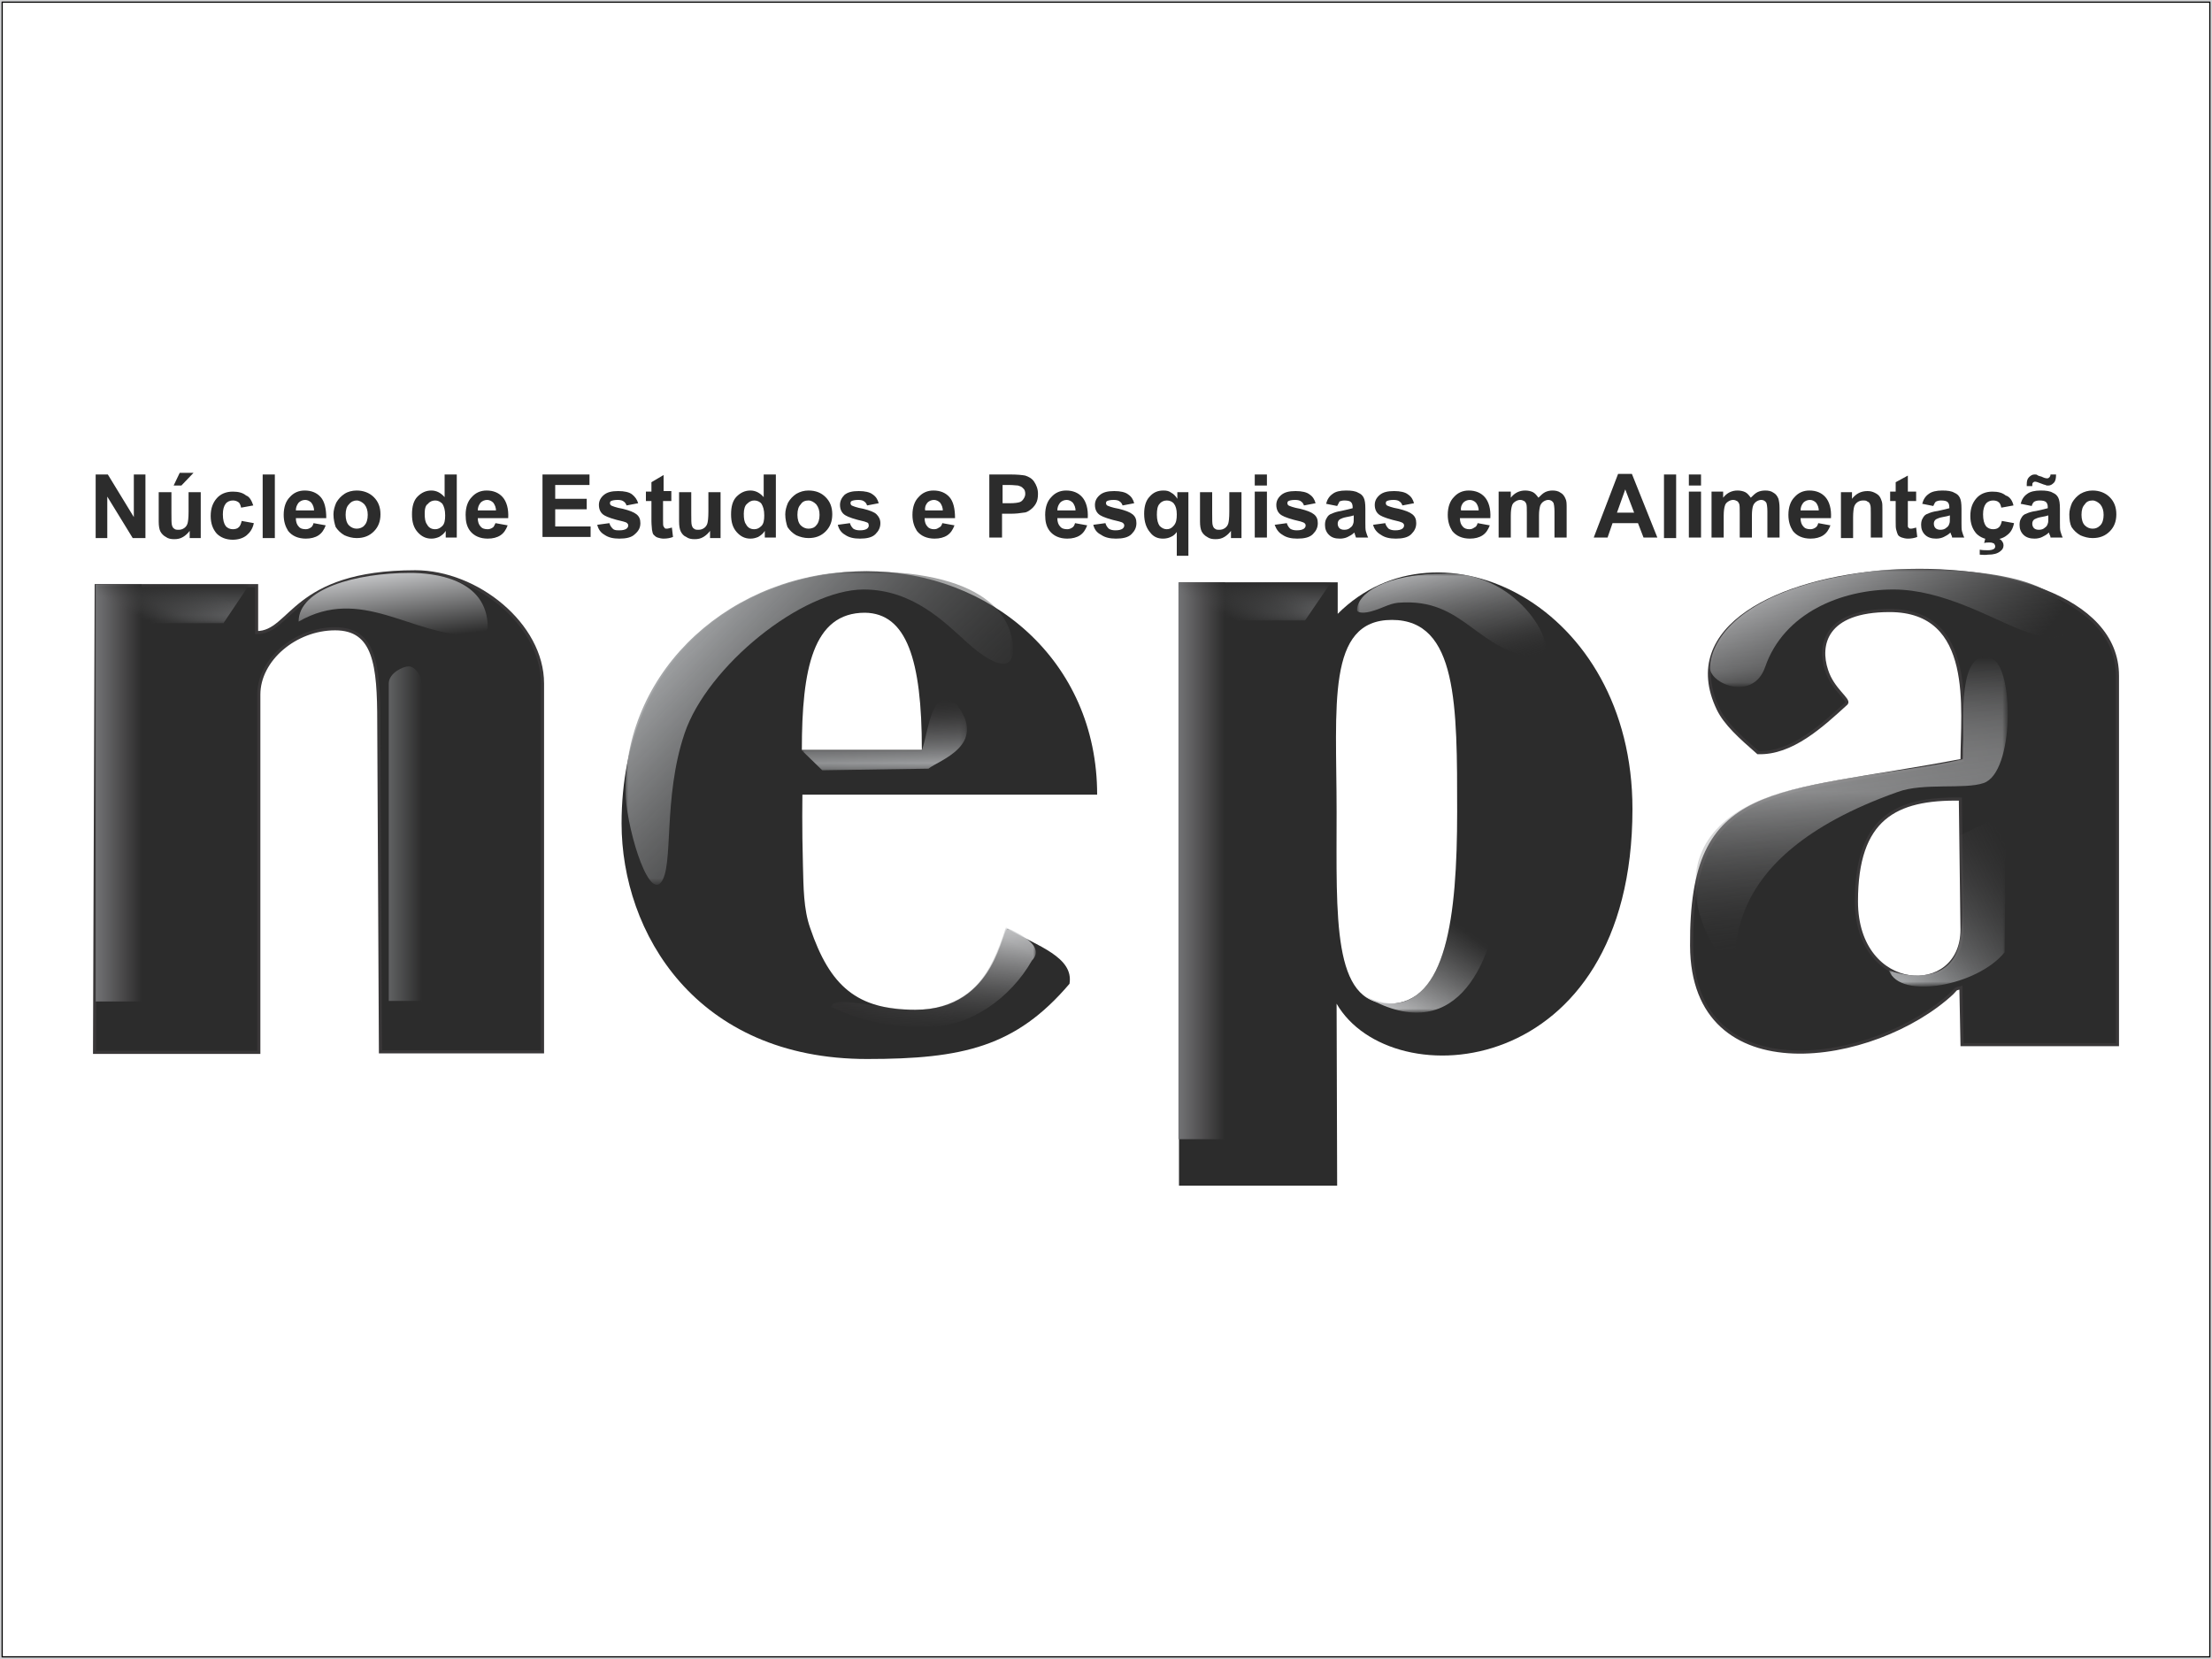<?xml version="1.0" encoding="utf-8"?>
<!-- Generator: Adobe Illustrator 26.3.1, SVG Export Plug-In . SVG Version: 6.00 Build 0)  -->
<svg version="1.1" id="Camada_1" xmlns="http://www.w3.org/2000/svg" xmlns:xlink="http://www.w3.org/1999/xlink" x="0px" y="0px"
	 viewBox="0 0 400 300" style="enable-background:new 0 0 400 300;" xml:space="preserve">
<style type="text/css">
	.st0{fill:#FFFFFF;stroke:#000000;stroke-miterlimit:10;}
	.st1{fill-rule:evenodd;clip-rule:evenodd;fill:#2C2C2C;stroke:#393738;stroke-width:0.567;stroke-miterlimit:10;}
	.st2{fill-rule:evenodd;clip-rule:evenodd;fill:url(#SVGID_1_);}
	
		.st3{fill-rule:evenodd;clip-rule:evenodd;fill:url(#SVGID_00000047740086546570897390000002853159980134748313_);filter:url(#Adobe_OpacityMaskFilter);}
	
		.st4{mask:url(#id0_00000019667681341846998230000017036035695390992548_);fill-rule:evenodd;clip-rule:evenodd;fill:url(#SVGID_00000003072088230793329720000003961352550956793220_);}
	.st5{fill-rule:evenodd;clip-rule:evenodd;fill:url(#SVGID_00000109712966351169588730000011602793980374769561_);}
	.st6{fill-rule:evenodd;clip-rule:evenodd;fill:url(#SVGID_00000044161471506333344110000005285146121236984506_);}
	.st7{fill-rule:evenodd;clip-rule:evenodd;fill:#2C2C2C;}
	
		.st8{fill-rule:evenodd;clip-rule:evenodd;fill:url(#SVGID_00000122707803073142119610000016732809353495325877_);filter:url(#Adobe_OpacityMaskFilter_00000111150396378217946730000004171497692934821781_);}
	
		.st9{mask:url(#id2_00000183963496953290612700000003807733707440101018_);fill-rule:evenodd;clip-rule:evenodd;fill:url(#SVGID_00000093888292048266731760000008090818533001023926_);}
	
		.st10{fill-rule:evenodd;clip-rule:evenodd;fill:url(#SVGID_00000036225036987157553760000012327621439488406144_);filter:url(#Adobe_OpacityMaskFilter_00000135674675708638467870000012927164860005778345_);}
	
		.st11{mask:url(#id4_00000026884615969377500620000010626532224516866703_);fill-rule:evenodd;clip-rule:evenodd;fill:url(#SVGID_00000000202951007316474780000012638399617194955665_);}
	
		.st12{fill-rule:evenodd;clip-rule:evenodd;fill:url(#SVGID_00000044139629453154225490000003763391744123009931_);filter:url(#Adobe_OpacityMaskFilter_00000009589498523605242180000017866612217129420735_);}
	
		.st13{mask:url(#id6_00000121265588055304879130000010528740777972167865_);fill-rule:evenodd;clip-rule:evenodd;fill:url(#SVGID_00000100351285691819677100000007960675591796841375_);}
	.st14{fill-rule:evenodd;clip-rule:evenodd;fill:url(#SVGID_00000144311220994583815200000009550781492958893441_);}
	
		.st15{fill-rule:evenodd;clip-rule:evenodd;fill:url(#SVGID_00000172435644567714668860000009411347559271557280_);filter:url(#Adobe_OpacityMaskFilter_00000034059312721487311440000015246145466665391274_);}
	
		.st16{mask:url(#id8_00000034082115220386716800000011662275117795850160_);fill-rule:evenodd;clip-rule:evenodd;fill:url(#SVGID_00000023984772322323934500000014318934574297544587_);}
	
		.st17{fill-rule:evenodd;clip-rule:evenodd;fill:url(#SVGID_00000176734312948070959710000005884926358210721205_);filter:url(#Adobe_OpacityMaskFilter_00000002370813544354415860000005690789024783232139_);}
	
		.st18{mask:url(#id10_00000104689447020372913390000011525117083502181515_);fill-rule:evenodd;clip-rule:evenodd;fill:url(#SVGID_00000147905622536304036500000009383321936596584594_);}
	
		.st19{fill-rule:evenodd;clip-rule:evenodd;fill:url(#SVGID_00000071537929576406105150000007706165379830565302_);filter:url(#Adobe_OpacityMaskFilter_00000019674269282479976660000008680229273413345671_);}
	
		.st20{mask:url(#id12_00000173866270118933197790000005014726539052773518_);fill-rule:evenodd;clip-rule:evenodd;fill:url(#SVGID_00000150802147984529729060000012760127930597053058_);}
	
		.st21{fill-rule:evenodd;clip-rule:evenodd;fill:url(#SVGID_00000075849564072410240250000014253979593522641041_);filter:url(#Adobe_OpacityMaskFilter_00000147922104008130774370000004932773946153959830_);}
	
		.st22{mask:url(#id14_00000138544963017044058350000007197089064965758349_);fill-rule:evenodd;clip-rule:evenodd;fill:url(#SVGID_00000096775210907958951260000012495390309971210927_);}
	
		.st23{fill-rule:evenodd;clip-rule:evenodd;fill:url(#SVGID_00000068642624564350486330000010217168685772690066_);filter:url(#Adobe_OpacityMaskFilter_00000104705693769974564430000013764151993012161159_);}
	
		.st24{mask:url(#id16_00000178162483135842558740000003999808031150435230_);fill-rule:evenodd;clip-rule:evenodd;fill:url(#SVGID_00000140727683771228146950000007797162843530183590_);}
	
		.st25{fill-rule:evenodd;clip-rule:evenodd;fill:url(#SVGID_00000137836598152126903100000006515223824559424439_);filter:url(#Adobe_OpacityMaskFilter_00000165926963839804296090000010714998282220783241_);}
	
		.st26{mask:url(#id18_00000059278101822535931240000017611313294763720593_);fill-rule:evenodd;clip-rule:evenodd;fill:url(#SVGID_00000131348399468017698500000017482002988928251816_);}
	.st27{fill:#2C2C2C;}
	.st28{fill:none;stroke:#D1D2D4;stroke-width:0.567;stroke-miterlimit:10;}
</style>
<rect x="0" y="0" class="st0" width="400" height="300"/>
<g id="Camada_x0020_1">
	<g id="_364685016">
		<g>
			<g>
				<g>
					<path class="st1" d="M17.4,105.9h29v8.5c6.4,0,6.4-11,28.7-11c11.1,0,23,9.5,23,20.2v66.6H68.8l-0.3-59.6
						c0-10.3-0.7-16.9-7.9-16.9c-7.2,0-13.8,5.6-13.8,11.9v64.7H17.1L17.4,105.9z"/>
					
						<linearGradient id="SVGID_1_" gradientUnits="userSpaceOnUse" x1="3966.04" y1="-14093.228" x2="4260.962" y2="-14093.228" gradientTransform="matrix(2.834646e-02 0 0 -2.834646e-02 -95.153 -256.048)">
						<stop  offset="0" style="stop-color:#727375"/>
						<stop  offset="0.141" style="stop-color:#69696B"/>
						<stop  offset="0.573" style="stop-color:#4B4A4B"/>
						<stop  offset="1" style="stop-color:#2C2C2C"/>
					</linearGradient>
					<polygon class="st2" points="17.3,105.7 25.6,105.7 25.6,181.1 17.3,181.1 					"/>
					<defs>
						<filter id="Adobe_OpacityMaskFilter" filterUnits="userSpaceOnUse" x="17.5" y="105.7" width="27.6" height="6.9">
							<feColorMatrix  type="matrix" values="1 0 0 0 0  0 1 0 0 0  0 0 1 0 0  0 0 0 1 0"/>
						</filter>
					</defs>
					
						<mask maskUnits="userSpaceOnUse" x="17.5" y="105.7" width="27.6" height="6.9" id="id0_00000019667681341846998230000017036035695390992548_">
						
							<linearGradient id="SVGID_00000032638873060299421260000010568577000853225124_" gradientUnits="userSpaceOnUse" x1="4537.672" y1="-12737.902" x2="4385.385" y2="-13033.036" gradientTransform="matrix(2.834646e-02 0 0 -2.834646e-02 -95.153 -256.048)">
							<stop  offset="0" style="stop-color:#FFFFFF"/>
							<stop  offset="0.6" style="stop-color:#FFFFFF;stop-opacity:0.502"/>
							<stop  offset="1" style="stop-color:#FFFFFF;stop-opacity:0"/>
						</linearGradient>
						
							<rect x="17.5" y="105.7" style="fill-rule:evenodd;clip-rule:evenodd;fill:url(#SVGID_00000032638873060299421260000010568577000853225124_);filter:url(#Adobe_OpacityMaskFilter);" width="27.6" height="6.9"/>
					</mask>
					
						<linearGradient id="SVGID_00000143582061476884789790000012757771731735498685_" gradientUnits="userSpaceOnUse" x1="4461.517" y1="-12763.079" x2="4461.517" y2="-13007.907" gradientTransform="matrix(2.834646e-02 0 0 -2.834646e-02 -95.153 -256.048)">
						<stop  offset="0" style="stop-color:#2C2C2C"/>
						<stop  offset="1" style="stop-color:#727375"/>
					</linearGradient>
					
						<polygon style="mask:url(#id0_00000019667681341846998230000017036035695390992548_);fill-rule:evenodd;clip-rule:evenodd;fill:url(#SVGID_00000143582061476884789790000012757771731735498685_);" points="
						17.5,105.7 45.1,105.7 40.4,112.7 17.5,112.7 					"/>
					
						<linearGradient id="SVGID_00000087396794966311292010000007475612391949701257_" gradientUnits="userSpaceOnUse" x1="5837.526" y1="-14351.99" x2="6049.193" y2="-14351.99" gradientTransform="matrix(2.834646e-02 0 0 -2.834646e-02 -95.153 -256.048)">
						<stop  offset="0" style="stop-color:#606162"/>
						<stop  offset="1" style="stop-color:#2C2C2C"/>
					</linearGradient>
					<path style="fill-rule:evenodd;clip-rule:evenodd;fill:url(#SVGID_00000087396794966311292010000007475612391949701257_);" d="
						M70.3,123.6c0-1.9,2.6-3.1,3.6-3.1c1.3,0,2.4,2,2.4,3.1V181h-6C70.3,161.9,70.3,142.7,70.3,123.6z"/>
					
						<linearGradient id="SVGID_00000049934531903792468440000007872805219687343752_" gradientUnits="userSpaceOnUse" x1="5880.299" y1="-13129.396" x2="5822.049" y2="-12646.337" gradientTransform="matrix(2.834646e-02 0 0 -2.834646e-02 -95.153 -256.048)">
						<stop  offset="0" style="stop-color:#2C2C2C"/>
						<stop  offset="1" style="stop-color:#D1D2D4"/>
					</linearGradient>
					<path style="fill-rule:evenodd;clip-rule:evenodd;fill:url(#SVGID_00000049934531903792468440000007872805219687343752_);" d="
						M54,112.4c11.3-6.5,20.4,2.5,31.2,2.5c1.2,0,3-0.7,3-1.4c0-9-10-9.9-14-9.9C64.3,103.6,54,106.5,54,112.4z"/>
				</g>
				<g>
					<path class="st7" d="M156.7,103.3c22.2,0,41.7,16,41.7,40.4h-53.3c0,0-0.1,6,0.1,12.9c0.1,3.8,0.1,7.8,1.3,11.2
						c3.6,10.6,8.5,14.8,19,14.8c14.9,0,15.6-15.4,16.8-14.6c5.4,3.1,11.9,5.1,11.1,9.9c-9.7,11.4-19.3,13.6-36.6,13.6
						c-31,0-44.4-22.9-44.4-42.6C112.4,118,135.1,103.3,156.7,103.3z M166.7,135.6H145c0-14.6,2-24.8,11.4-24.8
						C163.9,110.9,166.7,119.2,166.7,135.6z"/>
					<defs>
						
							<filter id="Adobe_OpacityMaskFilter_00000057117385094982357830000018135244059615528585_" filterUnits="userSpaceOnUse" x="113.1" y="103.3" width="70" height="56.7">
							<feColorMatrix  type="matrix" values="1 0 0 0 0  0 1 0 0 0  0 0 1 0 0  0 0 0 1 0"/>
						</filter>
					</defs>
					
						<mask maskUnits="userSpaceOnUse" x="113.1" y="103.3" width="70" height="56.7" id="id2_00000183963496953290612700000003807733707440101018_">
						
							<linearGradient id="SVGID_00000097468933694684853520000000195142040058653116_" gradientUnits="userSpaceOnUse" x1="7854.65" y1="-12930.745" x2="9312.257" y2="-14419.079" gradientTransform="matrix(2.834646e-02 0 0 -2.834646e-02 -95.153 -256.048)">
							<stop  offset="0" style="stop-color:#FFFFFF"/>
							<stop  offset="0.541" style="stop-color:#FFFFFF;stop-opacity:0.502"/>
							<stop  offset="1" style="stop-color:#FFFFFF;stop-opacity:0"/>
						</linearGradient>
						
							<rect x="113.1" y="103.3" style="fill-rule:evenodd;clip-rule:evenodd;fill:url(#SVGID_00000097468933694684853520000000195142040058653116_);filter:url(#Adobe_OpacityMaskFilter_00000057117385094982357830000018135244059615528585_);" width="70" height="56.7"/>
					</mask>
					
						<linearGradient id="SVGID_00000096026705815533601600000003466570364384855434_" gradientUnits="userSpaceOnUse" x1="7614.067" y1="-13067.565" x2="9473.101" y2="-14393.904" gradientTransform="matrix(2.834646e-02 0 0 -2.834646e-02 -95.153 -256.048)">
						<stop  offset="0" style="stop-color:#A8AAAC"/>
						<stop  offset="1" style="stop-color:#2C2C2C"/>
					</linearGradient>
					
						<path style="mask:url(#id2_00000183963496953290612700000003807733707440101018_);fill-rule:evenodd;clip-rule:evenodd;fill:url(#SVGID_00000096026705815533601600000003466570364384855434_);" d="
						M156.2,103.3c23.8,0,27,9.5,27,14.2c0,4.2-3.9,2.7-8.3-1.3c-4-3.6-9.8-9.6-18.7-9.6c-11.2,0-28.3,13.9-32.4,26
						c-4,11.8-1.9,24.2-4.3,27c-2.5,2.9-6.4-10.8-6.4-16.6C113.1,121,132.4,103.3,156.2,103.3z"/>
					<defs>
						
							<filter id="Adobe_OpacityMaskFilter_00000114056293280380509030000005359563459904340139_" filterUnits="userSpaceOnUse" x="145" y="126.5" width="29.9" height="12.8">
							<feColorMatrix  type="matrix" values="1 0 0 0 0  0 1 0 0 0  0 0 1 0 0  0 0 0 1 0"/>
						</filter>
					</defs>
					
						<mask maskUnits="userSpaceOnUse" x="145" y="126.5" width="29.9" height="12.8" id="id4_00000026884615969377500620000010626532224516866703_">
						
							<linearGradient id="SVGID_00000019642550331708669860000005421740712737032626_" gradientUnits="userSpaceOnUse" x1="9012.817" y1="-13928.76" x2="8986.147" y2="-13515.375" gradientTransform="matrix(2.834646e-02 0 0 -2.834646e-02 -95.153 -256.048)">
							<stop  offset="0" style="stop-color:#FFFFFF"/>
							<stop  offset="0.588" style="stop-color:#FFFFFF;stop-opacity:0.502"/>
							<stop  offset="1" style="stop-color:#FFFFFF;stop-opacity:0"/>
						</linearGradient>
						
							<rect x="145" y="126.5" style="fill-rule:evenodd;clip-rule:evenodd;fill:url(#SVGID_00000019642550331708669860000005421740712737032626_);filter:url(#Adobe_OpacityMaskFilter_00000114056293280380509030000005359563459904340139_);" width="29.9" height="12.8"/>
					</mask>
					
						<linearGradient id="SVGID_00000101818235435213932290000007559741325950753956_" gradientUnits="userSpaceOnUse" x1="8999.457" y1="-13496.484" x2="8999.457" y2="-13947.354" gradientTransform="matrix(2.834646e-02 0 0 -2.834646e-02 -95.153 -256.048)">
						<stop  offset="0" style="stop-color:#393738"/>
						<stop  offset="1" style="stop-color:#A8AAAC"/>
					</linearGradient>
					
						<path style="mask:url(#id4_00000026884615969377500620000010626532224516866703_);fill-rule:evenodd;clip-rule:evenodd;fill:url(#SVGID_00000101818235435213932290000007559741325950753956_);" d="
						M148.7,139.3l19.2-0.3c1.8-1.5,10.8-4.2,5.1-11.6c-4.6-3.5-5,4.5-6.3,8.3H145L148.7,139.3z"/>
					<defs>
						
							<filter id="Adobe_OpacityMaskFilter_00000147909386506641888460000014562391831233964960_" filterUnits="userSpaceOnUse" x="150.3" y="167.7" width="37.1" height="18.1">
							<feColorMatrix  type="matrix" values="1 0 0 0 0  0 1 0 0 0  0 0 1 0 0  0 0 0 1 0"/>
						</filter>
					</defs>
					
						<mask maskUnits="userSpaceOnUse" x="150.3" y="167.7" width="37.1" height="18.1" id="id6_00000121265588055304879130000010528740777972167865_">
						
							<linearGradient id="SVGID_00000054258369121825842240000005966077421164589464_" gradientUnits="userSpaceOnUse" x1="9285.48" y1="-14927.076" x2="9339.632" y2="-15605.151" gradientTransform="matrix(2.834646e-02 0 0 -2.834646e-02 -95.153 -256.048)">
							<stop  offset="0" style="stop-color:#FFFFFF"/>
							<stop  offset="0.522" style="stop-color:#FFFFFF;stop-opacity:0.502"/>
							<stop  offset="1" style="stop-color:#FFFFFF;stop-opacity:0"/>
						</linearGradient>
						
							<rect x="150.3" y="167.7" style="fill-rule:evenodd;clip-rule:evenodd;fill:url(#SVGID_00000054258369121825842240000005966077421164589464_);filter:url(#Adobe_OpacityMaskFilter_00000147909386506641888460000014562391831233964960_);" width="37.1" height="18.1"/>
					</mask>
					
						<linearGradient id="SVGID_00000046319554567548140810000014541636308592265616_" gradientUnits="userSpaceOnUse" x1="9097.948" y1="-15658.44" x2="9546.964" y2="-14885.468" gradientTransform="matrix(2.834646e-02 0 0 -2.834646e-02 -95.153 -256.048)">
						<stop  offset="0" style="stop-color:#393738"/>
						<stop  offset="1" style="stop-color:#D1D2D4"/>
					</linearGradient>
					
						<path style="mask:url(#id6_00000121265588055304879130000010528740777972167865_);fill-rule:evenodd;clip-rule:evenodd;fill:url(#SVGID_00000046319554567548140810000014541636308592265616_);" d="
						M150.3,182.1c5.8,2.6,10.1,3.6,17.6,3.6c7.6,0,14.9-5.3,18.7-12c2.9-3-4-5.6-4.7-6c-1.5,4.7-3,7.9-5.1,10.2
						c-1.7,1.9-3.8,3.2-6.8,4.1c-1.9,0.6-4.8,0.7-7.6,0.4C156.6,181.8,150.6,180.2,150.3,182.1z"/>
				</g>
				<g>
					<path class="st7" d="M213.2,105.3h28.7v5.7c18.3-18.3,53.3-1.7,53.3,35.3c0,49-43.6,52.3-53.5,35.2l0.1,32.9h-28.6V105.3z
						 M251.7,112.1c11.9,0,11.8,15.5,11.8,34.7s-2,34.7-12.3,34.7s-9.5-15.5-9.5-34.7S239.8,112.1,251.7,112.1z"/>
					
						<linearGradient id="SVGID_00000032629272217288278690000008860066344782048641_" gradientUnits="userSpaceOnUse" x1="10875.546" y1="-14524.322" x2="11170.503" y2="-14524.322" gradientTransform="matrix(2.834646e-02 0 0 -2.834646e-02 -95.153 -256.048)">
						<stop  offset="0" style="stop-color:#727375"/>
						<stop  offset="0.141" style="stop-color:#69696B"/>
						<stop  offset="0.573" style="stop-color:#4B4A4B"/>
						<stop  offset="1" style="stop-color:#2C2C2C"/>
					</linearGradient>
					
						<polygon style="fill-rule:evenodd;clip-rule:evenodd;fill:url(#SVGID_00000032629272217288278690000008860066344782048641_);" points="
						213.1,105.3 221.5,105.3 221.5,206 213.1,206 					"/>
					<defs>
						
							<filter id="Adobe_OpacityMaskFilter_00000027583383470530747990000015772349496928550796_" filterUnits="userSpaceOnUse" x="213.1" y="105.3" width="27.6" height="6.9">
							<feColorMatrix  type="matrix" values="1 0 0 0 0  0 1 0 0 0  0 0 1 0 0  0 0 0 1 0"/>
						</filter>
					</defs>
					
						<mask maskUnits="userSpaceOnUse" x="213.1" y="105.3" width="27.6" height="6.9" id="id8_00000034082115220386716800000011662275117795850160_">
						
							<linearGradient id="SVGID_00000040563908053553614620000003230073953692743304_" gradientUnits="userSpaceOnUse" x1="11438.588" y1="-12722.478" x2="11286.647" y2="-13016.871" gradientTransform="matrix(2.834646e-02 0 0 -2.834646e-02 -95.153 -256.048)">
							<stop  offset="0" style="stop-color:#FFFFFF"/>
							<stop  offset="0.369" style="stop-color:#FFFFFF;stop-opacity:0.502"/>
							<stop  offset="1" style="stop-color:#FFFFFF;stop-opacity:0"/>
						</linearGradient>
						
							<rect x="213.1" y="105.3" style="fill-rule:evenodd;clip-rule:evenodd;fill:url(#SVGID_00000040563908053553614620000003230073953692743304_);filter:url(#Adobe_OpacityMaskFilter_00000027583383470530747990000015772349496928550796_);" width="27.6" height="6.9"/>
					</mask>
					
						<linearGradient id="SVGID_00000147926384693277762730000016934046646544971673_" gradientUnits="userSpaceOnUse" x1="11362.556" y1="-12748.263" x2="11362.556" y2="-12991.326" gradientTransform="matrix(2.834646e-02 0 0 -2.834646e-02 -95.153 -256.048)">
						<stop  offset="0" style="stop-color:#2C2C2C"/>
						<stop  offset="1" style="stop-color:#727375"/>
					</linearGradient>
					
						<polygon style="mask:url(#id8_00000034082115220386716800000011662275117795850160_);fill-rule:evenodd;clip-rule:evenodd;fill:url(#SVGID_00000147926384693277762730000016934046646544971673_);" points="
						213.1,105.3 240.7,105.3 236,112.2 213.1,112.2 					"/>
					<defs>
						
							<filter id="Adobe_OpacityMaskFilter_00000013195399492362434540000008795116988062580374_" filterUnits="userSpaceOnUse" x="245.4" y="103.7" width="34.2" height="15.4">
							<feColorMatrix  type="matrix" values="1 0 0 0 0  0 1 0 0 0  0 0 1 0 0  0 0 0 1 0"/>
						</filter>
					</defs>
					
						<mask maskUnits="userSpaceOnUse" x="245.4" y="103.7" width="34.2" height="15.4" id="id10_00000104689447020372913390000011525117083502181515_">
						
							<linearGradient id="SVGID_00000084526581174878610950000016396014748394143883_" gradientUnits="userSpaceOnUse" x1="12444.845" y1="-12525.099" x2="12786.753" y2="-13405.343" gradientTransform="matrix(2.834646e-02 0 0 -2.834646e-02 -95.153 -256.048)">
							<stop  offset="0" style="stop-color:#FFFFFF"/>
							<stop  offset="0.671" style="stop-color:#FFFFFF;stop-opacity:0.502"/>
							<stop  offset="1" style="stop-color:#FFFFFF;stop-opacity:0"/>
						</linearGradient>
						
							<rect x="245.4" y="103.7" style="fill-rule:evenodd;clip-rule:evenodd;fill:url(#SVGID_00000084526581174878610950000016396014748394143883_);filter:url(#Adobe_OpacityMaskFilter_00000013195399492362434540000008795116988062580374_);" width="34.2" height="15.4"/>
					</mask>
					
						<linearGradient id="SVGID_00000027586987098364016560000016610994319449904014_" gradientUnits="userSpaceOnUse" x1="12643.168" y1="-13272.614" x2="12569.085" y2="-12660.157" gradientTransform="matrix(2.834646e-02 0 0 -2.834646e-02 -95.153 -256.048)">
						<stop  offset="0" style="stop-color:#2C2C2C"/>
						<stop  offset="1" style="stop-color:#BCBDBF"/>
					</linearGradient>
					
						<path style="mask:url(#id10_00000104689447020372913390000011525117083502181515_);fill-rule:evenodd;clip-rule:evenodd;fill:url(#SVGID_00000027586987098364016560000016610994319449904014_);" d="
						M245.4,110.3c0,0.4,0.8,0.7,2.4,0.3c2.3-0.6,3.2-1.4,5-1.6c12.3-1,14,9.1,26,10.1c3.3-1.5-3.7-15.4-17.1-15.4
						C250.1,103.7,245.4,107.5,245.4,110.3z"/>
					<defs>
						
							<filter id="Adobe_OpacityMaskFilter_00000163038818089416502840000017775558525691249086_" filterUnits="userSpaceOnUse" x="246.7" y="125.9" width="25.3" height="57.2">
							<feColorMatrix  type="matrix" values="1 0 0 0 0  0 1 0 0 0  0 0 1 0 0  0 0 0 1 0"/>
						</filter>
					</defs>
					
						<mask maskUnits="userSpaceOnUse" x="246.7" y="125.9" width="25.3" height="57.2" id="id12_00000173866270118933197790000005014726539052773518_">
						
							<linearGradient id="SVGID_00000116953727633842699430000015896641075792651157_" gradientUnits="userSpaceOnUse" x1="11880.271" y1="-15364.566" x2="13131.193" y2="-13600.117" gradientTransform="matrix(2.834646e-02 0 0 -2.834646e-02 -95.153 -256.048)">
							<stop  offset="0" style="stop-color:#FFFFFF"/>
							<stop  offset="0.369" style="stop-color:#FFFFFF;stop-opacity:0"/>
							<stop  offset="1" style="stop-color:#FFFFFF;stop-opacity:0"/>
						</linearGradient>
						
							<rect x="246.7" y="125.9" style="fill-rule:evenodd;clip-rule:evenodd;fill:url(#SVGID_00000116953727633842699430000015896641075792651157_);filter:url(#Adobe_OpacityMaskFilter_00000163038818089416502840000017775558525691249086_);" width="25.3" height="57.2"/>
					</mask>
					
						<linearGradient id="SVGID_00000035531178260733317290000000807842046353836928_" gradientUnits="userSpaceOnUse" x1="12505.63" y1="-13493.682" x2="12505.63" y2="-15471.036" gradientTransform="matrix(2.834646e-02 0 0 -2.834646e-02 -95.153 -256.048)">
						<stop  offset="0" style="stop-color:#2C2C2C"/>
						<stop  offset="1" style="stop-color:#D1D2D4"/>
					</linearGradient>
					
						<path style="mask:url(#id12_00000173866270118933197790000005014726539052773518_);fill-rule:evenodd;clip-rule:evenodd;fill:url(#SVGID_00000035531178260733317290000000807842046353836928_);" d="
						M263.3,125.9c12.4,0,15.2,72.7-16.6,54.2c5.1,2.5,8.9,1.4,11.7-2.5c1.9-2.7,3.2-6.6,3.9-11.3c0.8-5.2,1.1-11.4,1.2-17.9
						C263.6,141.1,264,133.3,263.3,125.9z"/>
				</g>
				<g>
					<path class="st1" d="M317.9,136.1c-3.2-2.8-5.9-5.2-7.2-7.9c-14.2-29.6,72.2-34.7,72.2-6v66.7l-28.1,0l-0.2-10.3
						c-1.2,0.3-0.7,0.1-1.6,1c-13.9,12.9-47,18.3-47.1-8.6c-0.2-29.9,14.4-26.9,48.9-33.5c0-9.1,2.5-27.1-13.1-27.1
						c-11.7,0-12.9,6.3-11.4,10.8c1.1,3.5,4.2,5.3,3.6,6C329.4,131.3,324,136.3,317.9,136.1z M335.7,163c0-15,7-18.7,18.8-18.5
						l0.3,23.6C354.8,180.6,335.7,180,335.7,163z"/>
					<defs>
						
							<filter id="Adobe_OpacityMaskFilter_00000176042882111516096190000002598069923293492895_" filterUnits="userSpaceOnUse" x="306.6" y="118.8" width="56.5" height="55.6">
							<feColorMatrix  type="matrix" values="1 0 0 0 0  0 1 0 0 0  0 0 1 0 0  0 0 0 1 0"/>
						</filter>
					</defs>
					
						<mask maskUnits="userSpaceOnUse" x="306.6" y="118.8" width="56.5" height="55.6" id="id14_00000138544963017044058350000007197089064965758349_">
						
							<linearGradient id="SVGID_00000020396723584486854100000010385958290658107787_" gradientUnits="userSpaceOnUse" x1="15059.442" y1="-13393.853" x2="15276.541" y2="-15013.42" gradientTransform="matrix(2.834646e-02 0 0 -2.834646e-02 -95.153 -256.048)">
							<stop  offset="0" style="stop-color:#FFFFFF"/>
							<stop  offset="0.478" style="stop-color:#FFFFFF;stop-opacity:0.502"/>
							<stop  offset="1" style="stop-color:#FFFFFF;stop-opacity:0"/>
						</linearGradient>
						
							<rect x="306.6" y="118.8" style="fill-rule:evenodd;clip-rule:evenodd;fill:url(#SVGID_00000020396723584486854100000010385958290658107787_);filter:url(#Adobe_OpacityMaskFilter_00000176042882111516096190000002598069923293492895_);" width="56.5" height="55.6"/>
					</mask>
					
						<linearGradient id="SVGID_00000114775554985500923130000014108498935411871891_" gradientUnits="userSpaceOnUse" x1="15167.984" y1="-15183.871" x2="15167.984" y2="-13223.348" gradientTransform="matrix(2.834646e-02 0 0 -2.834646e-02 -95.153 -256.048)">
						<stop  offset="0" style="stop-color:#2C2C2C"/>
						<stop  offset="0.561" style="stop-color:#D1D2D4"/>
						<stop  offset="1" style="stop-color:#2C2C2C"/>
					</linearGradient>
					
						<path style="mask:url(#id14_00000138544963017044058350000007197089064965758349_);fill-rule:evenodd;clip-rule:evenodd;fill:url(#SVGID_00000114775554985500923130000014108498935411871891_);" d="
						M324.8,142.6c11.4-2.7,22.2-3.4,30.1-5.3c0.1,0,0-1.9,0.1-3.2c0.2-2.6-1.2-17.5,5.2-15c4,1.6,4.1,20.6-1.5,22.5
						c-3.5,1.2-10.9-0.1-15.5,1.6c-34.5,12.2-27.8,31.1-30.2,31.2C310.5,174.5,294.5,149.8,324.8,142.6z"/>
					<defs>
						
							<filter id="Adobe_OpacityMaskFilter_00000115504476700622425070000000929405491185434783_" filterUnits="userSpaceOnUse" x="309" y="102.9" width="65.1" height="21.3">
							<feColorMatrix  type="matrix" values="1 0 0 0 0  0 1 0 0 0  0 0 1 0 0  0 0 0 1 0"/>
						</filter>
					</defs>
					
						<mask maskUnits="userSpaceOnUse" x="309" y="102.9" width="65.1" height="21.3" id="id16_00000178162483135842558740000003999808031150435230_">
						
							<linearGradient id="SVGID_00000142856830210203657900000008893018672749139866_" gradientUnits="userSpaceOnUse" x1="15369.012" y1="-12589.934" x2="15444.929" y2="-13491.352" gradientTransform="matrix(2.834646e-02 0 0 -2.834646e-02 -95.153 -256.048)">
							<stop  offset="0" style="stop-color:#FFFFFF"/>
							<stop  offset="0.702" style="stop-color:#FFFFFF;stop-opacity:0.502"/>
							<stop  offset="1" style="stop-color:#FFFFFF;stop-opacity:0"/>
						</linearGradient>
						
							<rect x="309" y="102.9" style="fill-rule:evenodd;clip-rule:evenodd;fill:url(#SVGID_00000142856830210203657900000008893018672749139866_);filter:url(#Adobe_OpacityMaskFilter_00000115504476700622425070000000929405491185434783_);" width="65.1" height="21.3"/>
					</mask>
					
						<linearGradient id="SVGID_00000095324770196073058900000004628627000978570930_" gradientUnits="userSpaceOnUse" x1="14756.067" y1="-12590.474" x2="15977.243" y2="-13589.324" gradientTransform="matrix(2.834646e-02 0 0 -2.834646e-02 -95.153 -256.048)">
						<stop  offset="0" style="stop-color:#BCBDBF"/>
						<stop  offset="1" style="stop-color:#2C2C2C"/>
					</linearGradient>
					
						<path style="mask:url(#id16_00000178162483135842558740000003999808031150435230_);fill-rule:evenodd;clip-rule:evenodd;fill:url(#SVGID_00000095324770196073058900000004628627000978570930_);" d="
						M343.7,102.9c22.8-0.2,30.4,4.3,30.5,9.7c0,2.7-2.7,3.6-8.5,1.4c-5.7-2.2-14.4-7.4-23.3-7.4c-9.4,0-19.8,4.2-23.2,14
						c-2.2,6.4-10.3,3-10-0.1c0.6-6.4,7.5-12.9,22.2-16C335,103.8,339.1,103,343.7,102.9z"/>
					<defs>
						
							<filter id="Adobe_OpacityMaskFilter_00000136410441711482138800000011479149135338161588_" filterUnits="userSpaceOnUse" x="341.6" y="147" width="21.1" height="31.4">
							<feColorMatrix  type="matrix" values="1 0 0 0 0  0 1 0 0 0  0 0 1 0 0  0 0 0 1 0"/>
						</filter>
					</defs>
					
						<mask maskUnits="userSpaceOnUse" x="341.6" y="147" width="21.1" height="31.4" id="id18_00000059278101822535931240000017611313294763720593_">
						
							<linearGradient id="SVGID_00000106834913736690709370000017192278752723645579_" gradientUnits="userSpaceOnUse" x1="15344.904" y1="-14987.379" x2="16217.147" y2="-14555.578" gradientTransform="matrix(2.834646e-02 0 0 -2.834646e-02 -95.153 -256.048)">
							<stop  offset="0" style="stop-color:#FFFFFF"/>
							<stop  offset="0.431" style="stop-color:#FFFFFF;stop-opacity:0.502"/>
							<stop  offset="1" style="stop-color:#FFFFFF;stop-opacity:0"/>
						</linearGradient>
						
							<rect x="341.6" y="147" style="fill-rule:evenodd;clip-rule:evenodd;fill:url(#SVGID_00000106834913736690709370000017192278752723645579_);filter:url(#Adobe_OpacityMaskFilter_00000136410441711482138800000011479149135338161588_);" width="21.1" height="31.4"/>
					</mask>
					
						<linearGradient id="SVGID_00000061463298063656605460000007376322320623650971_" gradientUnits="userSpaceOnUse" x1="15781.098" y1="-14228.271" x2="15781.098" y2="-15314.474" gradientTransform="matrix(2.834646e-02 0 0 -2.834646e-02 -95.153 -256.048)">
						<stop  offset="0" style="stop-color:#393738"/>
						<stop  offset="1" style="stop-color:#A8AAAC"/>
					</linearGradient>
					
						<path style="mask:url(#id18_00000059278101822535931240000017611313294763720593_);fill-rule:evenodd;clip-rule:evenodd;fill:url(#SVGID_00000061463298063656605460000007376322320623650971_);" d="
						M354.4,151.1l8.3-4.1l-0.2,25.2c-4.8,6-18.9,8.7-20.9,3.3c4.9,1.7,10.7,1.3,12.4-3.8C355.3,167.8,354.8,161.9,354.4,151.1z"/>
				</g>
			</g>
			<g>
				<path class="st27" d="M17.3,97.2V85.8h2.2l4.7,7.7v-7.7h2.1v11.5h-2.3l-4.6-7.5v7.5H17.3z M34.3,97.2V96
					c-0.3,0.4-0.7,0.8-1.2,1.1c-0.5,0.3-1,0.4-1.6,0.4c-0.6,0-1.1-0.1-1.5-0.4c-0.4-0.2-0.8-0.6-1-1c-0.2-0.4-0.3-1-0.3-1.8v-5.3H31
					v3.8c0,1.2,0,1.9,0.1,2.2c0.1,0.3,0.2,0.5,0.4,0.6c0.2,0.2,0.5,0.2,0.8,0.2c0.4,0,0.7-0.1,1-0.3c0.3-0.2,0.5-0.5,0.6-0.8
					c0.1-0.3,0.2-1,0.2-2.2v-3.5h2.2v8.3H34.3z M31.4,87.8l1.1-2.3h2.5l-2.2,2.3H31.4z M45.8,91.4l-2.2,0.4c-0.1-0.4-0.2-0.8-0.5-1
					c-0.3-0.2-0.6-0.3-1-0.3c-0.5,0-1,0.2-1.3,0.6c-0.3,0.4-0.5,1-0.5,1.9c0,1,0.2,1.7,0.5,2.1c0.3,0.4,0.8,0.6,1.3,0.6
					c0.4,0,0.8-0.1,1-0.3c0.3-0.2,0.5-0.7,0.6-1.2l2.2,0.4c-0.2,1-0.7,1.7-1.3,2.2c-0.6,0.5-1.5,0.8-2.5,0.8c-1.2,0-2.2-0.4-2.9-1.1
					c-0.7-0.8-1.1-1.8-1.1-3.2c0-1.4,0.4-2.4,1.1-3.2c0.7-0.8,1.7-1.2,2.9-1.2c1,0,1.8,0.2,2.4,0.7C45.1,89.8,45.5,90.5,45.8,91.4z
					 M47.5,97.2V85.8h2.2v11.5H47.5z M56.7,94.6l2.2,0.4c-0.3,0.8-0.7,1.4-1.3,1.8c-0.6,0.4-1.4,0.6-2.3,0.6c-1.4,0-2.5-0.5-3.2-1.4
					c-0.5-0.8-0.8-1.7-0.8-2.9c0-1.4,0.4-2.5,1.1-3.2c0.7-0.8,1.6-1.2,2.7-1.2c1.2,0,2.2,0.4,2.9,1.2c0.7,0.8,1,2.1,1,3.8h-5.5
					c0,0.7,0.2,1.2,0.5,1.5c0.3,0.4,0.8,0.5,1.3,0.5c0.3,0,0.6-0.1,0.9-0.3C56.4,95.3,56.6,95,56.7,94.6z M56.8,92.4
					c0-0.6-0.2-1.1-0.5-1.5c-0.3-0.3-0.7-0.5-1.1-0.5c-0.5,0-0.9,0.2-1.2,0.5c-0.3,0.4-0.5,0.8-0.5,1.4H56.8z M60.3,93
					c0-0.7,0.2-1.4,0.5-2.1c0.4-0.7,0.9-1.2,1.5-1.6s1.4-0.6,2.2-0.6c1.2,0,2.3,0.4,3.1,1.2c0.8,0.8,1.2,1.8,1.2,3.1
					c0,1.3-0.4,2.3-1.2,3.1c-0.8,0.8-1.8,1.2-3.1,1.2c-0.8,0-1.5-0.2-2.2-0.5c-0.7-0.4-1.2-0.9-1.6-1.5C60.5,94.7,60.3,93.9,60.3,93
					z M62.5,93.1c0,0.8,0.2,1.5,0.6,1.9c0.4,0.4,0.9,0.6,1.4,0.6s1.1-0.2,1.4-0.6c0.4-0.4,0.6-1.1,0.6-1.9c0-0.8-0.2-1.4-0.6-1.9
					c-0.4-0.4-0.9-0.7-1.4-0.7s-1,0.2-1.4,0.7C62.7,91.6,62.5,92.2,62.5,93.1z M82.6,97.2h-2V96c-0.3,0.5-0.7,0.8-1.2,1.1
					c-0.5,0.2-0.9,0.3-1.4,0.3c-1,0-1.8-0.4-2.5-1.2c-0.7-0.8-1-1.8-1-3.2c0-1.4,0.3-2.5,1-3.2c0.7-0.7,1.5-1.1,2.5-1.1
					c0.9,0,1.7,0.4,2.4,1.2v-4.1h2.2V97.2z M76.8,92.9c0,0.9,0.1,1.5,0.4,1.9c0.3,0.6,0.8,0.9,1.5,0.9c0.5,0,0.9-0.2,1.3-0.6
					c0.4-0.4,0.5-1.1,0.5-1.9c0-1-0.2-1.6-0.5-2.1c-0.4-0.4-0.8-0.6-1.3-0.6c-0.5,0-1,0.2-1.3,0.6C76.9,91.4,76.8,92.1,76.8,92.9z
					 M89.6,94.6l2.2,0.4c-0.3,0.8-0.7,1.4-1.3,1.8c-0.6,0.4-1.4,0.6-2.3,0.6c-1.4,0-2.5-0.5-3.2-1.4c-0.6-0.8-0.8-1.7-0.8-2.9
					c0-1.4,0.4-2.5,1.1-3.2c0.7-0.8,1.6-1.2,2.7-1.2c1.2,0,2.2,0.4,2.9,1.2c0.7,0.8,1.1,2.1,1,3.8h-5.5c0,0.7,0.2,1.2,0.5,1.5
					c0.3,0.4,0.8,0.5,1.3,0.5c0.3,0,0.6-0.1,0.9-0.3C89.3,95.3,89.4,95,89.6,94.6z M89.7,92.4c0-0.6-0.2-1.1-0.5-1.5
					c-0.3-0.3-0.7-0.5-1.1-0.5c-0.5,0-0.9,0.2-1.2,0.5c-0.3,0.4-0.5,0.8-0.5,1.4H89.7z M98.1,97.2V85.8h8.5v1.9h-6.2v2.5h5.7v1.9
					h-5.7v3.1h6.4v1.9H98.1z M108,94.9l2.2-0.3c0.1,0.4,0.3,0.7,0.6,1s0.7,0.3,1.2,0.3c0.6,0,1-0.1,1.3-0.3c0.2-0.2,0.3-0.3,0.3-0.6
					c0-0.2-0.1-0.3-0.2-0.4c-0.1-0.1-0.3-0.2-0.7-0.3c-1.8-0.4-2.9-0.8-3.4-1.1c-0.7-0.4-1-1.1-1-1.9c0-0.7,0.3-1.3,0.9-1.8
					c0.6-0.5,1.4-0.7,2.6-0.7c1.1,0,2,0.2,2.5,0.6c0.5,0.4,0.9,0.9,1.1,1.6l-2.1,0.4c-0.1-0.3-0.3-0.6-0.5-0.7
					c-0.2-0.2-0.6-0.3-1.1-0.3c-0.6,0-1,0.1-1.2,0.2c-0.2,0.1-0.2,0.3-0.2,0.4c0,0.2,0.1,0.3,0.2,0.4c0.2,0.1,0.9,0.4,2.1,0.6
					c1.2,0.3,2,0.6,2.5,1c0.5,0.4,0.7,0.9,0.7,1.6c0,0.8-0.3,1.4-1,2c-0.6,0.6-1.6,0.8-2.8,0.8c-1.1,0-2-0.2-2.7-0.7
					C108.6,96.3,108.2,95.7,108,94.9z M121.4,88.9v1.7h-1.5V94c0,0.7,0,1.1,0.1,1.2s0.1,0.2,0.2,0.3c0.1,0.1,0.2,0.1,0.4,0.1
					c0.2,0,0.5-0.1,0.9-0.2l0.2,1.7c-0.5,0.2-1.1,0.3-1.7,0.3c-0.4,0-0.8-0.1-1.1-0.2c-0.3-0.1-0.5-0.3-0.7-0.5
					c-0.2-0.2-0.2-0.5-0.3-0.9c0-0.3-0.1-0.8-0.1-1.6v-3.6h-1v-1.7h1v-1.7l2.2-1.3v2.9H121.4z M128.4,97.2V96
					c-0.3,0.4-0.7,0.8-1.2,1.1s-1,0.4-1.6,0.4c-0.6,0-1.1-0.1-1.5-0.4c-0.5-0.2-0.8-0.6-1-1c-0.2-0.4-0.3-1-0.3-1.8v-5.3h2.2v3.8
					c0,1.2,0,1.9,0.1,2.2c0.1,0.3,0.2,0.5,0.4,0.6c0.2,0.2,0.5,0.2,0.8,0.2c0.4,0,0.7-0.1,1-0.3c0.3-0.2,0.5-0.5,0.6-0.8
					c0.1-0.3,0.2-1,0.2-2.2v-3.5h2.2v8.3H128.4z M140.3,97.2h-2V96c-0.3,0.5-0.7,0.8-1.2,1.1c-0.5,0.2-0.9,0.3-1.4,0.3
					c-1,0-1.8-0.4-2.5-1.2c-0.7-0.8-1-1.8-1-3.2c0-1.4,0.3-2.5,1-3.2c0.7-0.7,1.5-1.1,2.5-1.1c0.9,0,1.7,0.4,2.4,1.2v-4.1h2.2V97.2z
					 M134.5,92.9c0,0.9,0.1,1.5,0.4,1.9c0.3,0.6,0.8,0.9,1.5,0.9c0.5,0,0.9-0.2,1.3-0.6c0.4-0.4,0.5-1.1,0.5-1.9
					c0-1-0.2-1.6-0.5-2.1c-0.3-0.4-0.8-0.6-1.3-0.6c-0.5,0-0.9,0.2-1.3,0.6C134.7,91.4,134.5,92.1,134.5,92.9z M142,93
					c0-0.7,0.2-1.4,0.5-2.1c0.4-0.7,0.9-1.2,1.5-1.6c0.7-0.4,1.4-0.6,2.2-0.6c1.3,0,2.3,0.4,3.1,1.2c0.8,0.8,1.2,1.8,1.2,3.1
					c0,1.3-0.4,2.3-1.2,3.1c-0.8,0.8-1.8,1.2-3.1,1.2c-0.8,0-1.5-0.2-2.2-0.5c-0.7-0.4-1.2-0.9-1.6-1.5C142.2,94.7,142,93.9,142,93z
					 M144.2,93.1c0,0.8,0.2,1.5,0.6,1.9c0.4,0.4,0.9,0.6,1.4,0.6c0.6,0,1.1-0.2,1.4-0.6c0.4-0.4,0.6-1.1,0.6-1.9
					c0-0.8-0.2-1.4-0.6-1.9c-0.4-0.4-0.9-0.7-1.4-0.7c-0.6,0-1.1,0.2-1.4,0.7C144.4,91.6,144.2,92.2,144.2,93.1z M151.5,94.9
					l2.2-0.3c0.1,0.4,0.3,0.7,0.6,1c0.3,0.2,0.7,0.3,1.2,0.3c0.6,0,1-0.1,1.3-0.3c0.2-0.2,0.3-0.3,0.3-0.6c0-0.2-0.1-0.3-0.1-0.4
					c-0.1-0.1-0.4-0.2-0.7-0.3c-1.8-0.4-2.9-0.8-3.4-1.1c-0.7-0.4-1-1.1-1-1.9c0-0.7,0.3-1.3,0.8-1.8c0.6-0.5,1.4-0.7,2.6-0.7
					c1.1,0,2,0.2,2.5,0.6c0.6,0.4,0.9,0.9,1.1,1.6l-2.1,0.4c-0.1-0.3-0.3-0.6-0.5-0.7c-0.2-0.2-0.6-0.3-1.1-0.3
					c-0.6,0-1,0.1-1.2,0.2c-0.2,0.1-0.2,0.3-0.2,0.4c0,0.2,0.1,0.3,0.2,0.4c0.2,0.1,0.9,0.4,2.1,0.6c1.2,0.3,2,0.6,2.4,1
					s0.7,0.9,0.7,1.6c0,0.8-0.3,1.4-0.9,2c-0.6,0.6-1.6,0.8-2.8,0.8c-1.1,0-2-0.2-2.7-0.7C152.1,96.3,151.7,95.7,151.5,94.9z
					 M170.4,94.6l2.2,0.4c-0.3,0.8-0.7,1.4-1.3,1.8c-0.6,0.4-1.4,0.6-2.3,0.6c-1.4,0-2.5-0.5-3.2-1.4c-0.5-0.8-0.8-1.7-0.8-2.9
					c0-1.4,0.4-2.5,1.1-3.2c0.7-0.8,1.6-1.2,2.7-1.2c1.2,0,2.2,0.4,2.9,1.2c0.7,0.8,1,2.1,1,3.8h-5.5c0,0.7,0.2,1.2,0.5,1.5
					c0.3,0.4,0.8,0.5,1.2,0.5c0.4,0,0.6-0.1,0.9-0.3C170.1,95.3,170.3,95,170.4,94.6z M170.5,92.4c0-0.6-0.2-1.1-0.5-1.5
					c-0.3-0.3-0.7-0.5-1.1-0.5c-0.5,0-0.9,0.2-1.2,0.5c-0.3,0.4-0.5,0.8-0.4,1.4H170.5z M178.9,97.2V85.8h3.7c1.4,0,2.3,0.1,2.8,0.2
					c0.6,0.2,1.2,0.5,1.6,1.1c0.4,0.6,0.7,1.3,0.7,2.2c0,0.7-0.1,1.3-0.4,1.8c-0.3,0.5-0.6,0.8-1,1.1c-0.4,0.3-0.8,0.5-1.2,0.5
					c-0.6,0.1-1.4,0.2-2.4,0.2h-1.5v4.3H178.9z M181.3,87.7V91h1.3c0.9,0,1.5-0.1,1.8-0.2c0.3-0.1,0.5-0.3,0.7-0.6
					c0.2-0.3,0.3-0.6,0.3-0.9c0-0.4-0.1-0.8-0.4-1c-0.2-0.3-0.6-0.4-0.9-0.5c-0.3,0-0.8-0.1-1.6-0.1H181.3z M194.4,94.6l2.2,0.4
					c-0.3,0.8-0.7,1.4-1.3,1.8c-0.6,0.4-1.4,0.6-2.3,0.6c-1.4,0-2.5-0.5-3.2-1.4c-0.6-0.8-0.8-1.7-0.8-2.9c0-1.4,0.4-2.5,1.1-3.2
					c0.7-0.8,1.6-1.2,2.7-1.2c1.2,0,2.2,0.4,2.9,1.2c0.7,0.8,1.1,2.1,1,3.8h-5.5c0,0.7,0.2,1.2,0.5,1.5c0.3,0.4,0.8,0.5,1.3,0.5
					c0.3,0,0.6-0.1,0.9-0.3C194.1,95.3,194.3,95,194.4,94.6z M194.5,92.4c0-0.6-0.2-1.1-0.5-1.5c-0.3-0.3-0.7-0.5-1.1-0.5
					c-0.5,0-0.9,0.2-1.2,0.5c-0.3,0.4-0.5,0.8-0.5,1.4H194.5z M197.7,94.9l2.2-0.3c0.1,0.4,0.3,0.7,0.6,1c0.3,0.2,0.7,0.3,1.2,0.3
					c0.6,0,1-0.1,1.3-0.3c0.2-0.2,0.3-0.3,0.3-0.6c0-0.2-0.1-0.3-0.2-0.4c-0.1-0.1-0.3-0.2-0.7-0.3c-1.8-0.4-2.9-0.8-3.4-1.1
					c-0.7-0.4-1-1.1-1-1.9c0-0.7,0.3-1.3,0.9-1.8c0.6-0.5,1.4-0.7,2.6-0.7c1.1,0,2,0.2,2.5,0.6c0.6,0.4,0.9,0.9,1.1,1.6l-2.1,0.4
					c-0.1-0.3-0.3-0.6-0.5-0.7c-0.2-0.2-0.6-0.3-1.1-0.3c-0.6,0-1,0.1-1.2,0.2c-0.2,0.1-0.2,0.3-0.2,0.4c0,0.2,0.1,0.3,0.2,0.4
					c0.2,0.1,0.9,0.4,2.1,0.6c1.2,0.3,2,0.6,2.5,1c0.5,0.4,0.7,0.9,0.7,1.6c0,0.8-0.3,1.4-0.9,2c-0.6,0.6-1.6,0.8-2.8,0.8
					c-1.1,0-2-0.2-2.7-0.7C198.3,96.3,197.9,95.7,197.7,94.9z M212.8,100.4v-4.2c-0.3,0.4-0.6,0.7-1.1,0.9c-0.4,0.2-0.9,0.3-1.4,0.3
					c-0.9,0-1.7-0.3-2.3-1.1c-0.7-0.8-1.1-1.9-1.1-3.4c0-1.3,0.3-2.4,1-3.1c0.7-0.8,1.5-1.1,2.5-1.1c0.6,0,1,0.1,1.4,0.4
					c0.4,0.2,0.8,0.6,1.1,1.1v-1.2h2v11.5H212.8z M212.8,93c0-0.9-0.2-1.5-0.5-1.9c-0.3-0.4-0.8-0.6-1.3-0.6c-0.5,0-1,0.2-1.3,0.6
					c-0.4,0.4-0.5,1.1-0.5,2c0,0.9,0.2,1.6,0.5,2c0.4,0.4,0.8,0.6,1.3,0.6c0.5,0,0.9-0.2,1.3-0.7C212.7,94.5,212.8,93.9,212.8,93z
					 M222.6,97.2V96c-0.3,0.4-0.7,0.8-1.2,1.1c-0.5,0.3-1,0.4-1.6,0.4c-0.6,0-1.1-0.1-1.5-0.4c-0.4-0.2-0.8-0.6-1-1
					c-0.2-0.4-0.3-1-0.3-1.8v-5.3h2.2v3.8c0,1.2,0,1.9,0.1,2.2c0.1,0.3,0.2,0.5,0.4,0.6c0.2,0.2,0.5,0.2,0.8,0.2
					c0.4,0,0.7-0.1,1-0.3c0.3-0.2,0.5-0.5,0.6-0.8c0.1-0.3,0.2-1,0.2-2.2v-3.5h2.2v8.3H222.6z M226.9,87.8v-2h2.2v2H226.9z
					 M226.9,97.2v-8.3h2.2v8.3H226.9z M230.5,94.9l2.2-0.3c0.1,0.4,0.3,0.7,0.6,1c0.3,0.2,0.7,0.3,1.2,0.3c0.6,0,1-0.1,1.3-0.3
					c0.2-0.2,0.3-0.3,0.3-0.6c0-0.2-0.1-0.3-0.2-0.4c-0.1-0.1-0.4-0.2-0.7-0.3c-1.8-0.4-2.9-0.8-3.4-1.1c-0.7-0.4-1-1.1-1-1.9
					c0-0.7,0.3-1.3,0.9-1.8c0.6-0.5,1.4-0.7,2.6-0.7c1.1,0,2,0.2,2.5,0.6c0.6,0.4,0.9,0.9,1.1,1.6l-2.1,0.4
					c-0.1-0.3-0.3-0.6-0.5-0.7c-0.2-0.2-0.6-0.3-1.1-0.3c-0.6,0-1,0.1-1.2,0.2c-0.2,0.1-0.2,0.3-0.2,0.4c0,0.2,0.1,0.3,0.2,0.4
					c0.2,0.1,0.9,0.4,2.1,0.6c1.2,0.3,2,0.6,2.5,1c0.5,0.4,0.7,0.9,0.7,1.6c0,0.8-0.3,1.4-0.9,2c-0.6,0.6-1.6,0.8-2.8,0.8
					c-1.1,0-2-0.2-2.7-0.7C231.2,96.3,230.8,95.7,230.5,94.9z M241.8,91.5l-2-0.4c0.2-0.8,0.6-1.4,1.2-1.8c0.5-0.4,1.3-0.6,2.4-0.6
					c1,0,1.7,0.1,2.2,0.4c0.5,0.2,0.8,0.5,1,0.9c0.2,0.4,0.3,1,0.3,2l0,2.5c0,0.7,0,1.3,0.1,1.6c0.1,0.3,0.2,0.7,0.4,1.1h-2.2
					c-0.1-0.2-0.1-0.4-0.2-0.6c0-0.1-0.1-0.2-0.1-0.3c-0.4,0.4-0.8,0.6-1.2,0.8c-0.4,0.2-0.9,0.3-1.4,0.3c-0.9,0-1.5-0.2-2-0.7
					c-0.5-0.5-0.7-1.1-0.7-1.8c0-0.5,0.1-0.9,0.3-1.2c0.2-0.4,0.5-0.7,0.9-0.8c0.4-0.2,1-0.4,1.7-0.5c1-0.2,1.7-0.4,2.1-0.5v-0.2
					c0-0.4-0.1-0.7-0.3-0.9c-0.2-0.2-0.6-0.3-1.2-0.3c-0.4,0-0.7,0.1-0.9,0.2C242.2,90.8,242,91.1,241.8,91.5z M244.8,93.2
					c-0.3,0.1-0.7,0.2-1.3,0.3c-0.6,0.1-1,0.3-1.2,0.4c-0.3,0.2-0.4,0.5-0.4,0.8c0,0.3,0.1,0.6,0.3,0.8c0.2,0.2,0.5,0.3,0.9,0.3
					c0.4,0,0.8-0.1,1.1-0.4c0.3-0.2,0.4-0.4,0.5-0.7c0.1-0.2,0.1-0.6,0.1-1.1V93.2z M248.3,94.9l2.2-0.3c0.1,0.4,0.3,0.7,0.6,1
					c0.3,0.2,0.7,0.3,1.2,0.3c0.6,0,1-0.1,1.3-0.3c0.2-0.2,0.3-0.3,0.3-0.6c0-0.2-0.1-0.3-0.2-0.4c-0.1-0.1-0.4-0.2-0.7-0.3
					c-1.8-0.4-2.9-0.8-3.4-1.1c-0.7-0.4-1-1.1-1-1.9c0-0.7,0.3-1.3,0.9-1.8c0.6-0.5,1.4-0.7,2.6-0.7c1.1,0,2,0.2,2.5,0.6
					c0.6,0.4,0.9,0.9,1.1,1.6l-2.1,0.4c-0.1-0.3-0.3-0.6-0.5-0.7c-0.2-0.2-0.6-0.3-1.1-0.3c-0.6,0-1,0.1-1.2,0.2
					c-0.2,0.1-0.2,0.3-0.2,0.4c0,0.2,0.1,0.3,0.2,0.4c0.2,0.1,0.9,0.4,2.1,0.6c1.2,0.3,2,0.6,2.5,1c0.5,0.4,0.7,0.9,0.7,1.6
					c0,0.8-0.3,1.4-0.9,2c-0.6,0.6-1.6,0.8-2.8,0.8c-1.1,0-2-0.2-2.7-0.7C249,96.3,248.5,95.7,248.3,94.9z M267.2,94.6l2.2,0.4
					c-0.3,0.8-0.7,1.4-1.3,1.8c-0.6,0.4-1.4,0.6-2.3,0.6c-1.4,0-2.5-0.5-3.2-1.4c-0.5-0.8-0.8-1.7-0.8-2.9c0-1.4,0.4-2.5,1.1-3.2
					c0.7-0.8,1.6-1.2,2.7-1.2c1.2,0,2.2,0.4,2.9,1.2c0.7,0.8,1.1,2.1,1,3.8h-5.5c0,0.7,0.2,1.2,0.5,1.5c0.3,0.4,0.8,0.5,1.2,0.5
					c0.4,0,0.6-0.1,0.9-0.3C266.9,95.3,267.1,95,267.2,94.6z M267.4,92.4c0-0.6-0.2-1.1-0.5-1.5c-0.3-0.3-0.7-0.5-1.1-0.5
					c-0.5,0-0.9,0.2-1.2,0.5c-0.3,0.4-0.5,0.8-0.4,1.4H267.4z M271.2,88.9h2V90c0.7-0.9,1.6-1.3,2.6-1.3c0.5,0,1,0.1,1.4,0.3
					s0.7,0.6,1,1c0.4-0.4,0.8-0.8,1.2-1c0.4-0.2,0.9-0.3,1.3-0.3c0.6,0,1.1,0.1,1.5,0.4c0.4,0.2,0.7,0.6,0.9,1.1
					c0.2,0.4,0.2,0.9,0.2,1.7v5.3h-2.2v-4.7c0-0.8-0.1-1.4-0.2-1.6c-0.2-0.3-0.5-0.5-0.9-0.5c-0.3,0-0.6,0.1-0.9,0.3
					c-0.3,0.2-0.5,0.5-0.6,0.8c-0.1,0.4-0.2,0.9-0.2,1.7v4h-2.2v-4.5c0-0.8,0-1.3-0.1-1.6c-0.1-0.2-0.2-0.4-0.4-0.5
					c-0.2-0.1-0.4-0.2-0.7-0.2c-0.3,0-0.6,0.1-0.9,0.3c-0.3,0.2-0.5,0.4-0.6,0.8c-0.1,0.3-0.2,0.9-0.2,1.7v4h-2.2V88.9z M299.7,97.2
					h-2.5l-1-2.6h-4.6l-0.9,2.6h-2.5l4.4-11.5h2.5L299.7,97.2z M295.5,92.7l-1.6-4.2l-1.5,4.2H295.5z M300.9,97.2V85.8h2.2v11.5
					H300.9z M305.4,87.8v-2h2.2v2H305.4z M305.4,97.2v-8.3h2.2v8.3H305.4z M309.6,88.9h2V90c0.7-0.9,1.6-1.3,2.6-1.3
					c0.5,0,1,0.1,1.4,0.3c0.4,0.2,0.7,0.6,1,1c0.4-0.4,0.8-0.8,1.2-1c0.4-0.2,0.9-0.3,1.4-0.3c0.6,0,1.1,0.1,1.5,0.4
					c0.4,0.2,0.7,0.6,0.9,1.1c0.1,0.4,0.2,0.9,0.2,1.7v5.3h-2.2v-4.7c0-0.8-0.1-1.4-0.2-1.6c-0.2-0.3-0.5-0.5-0.9-0.5
					c-0.3,0-0.6,0.1-0.9,0.3c-0.3,0.2-0.5,0.5-0.6,0.8s-0.2,0.9-0.2,1.7v4h-2.2v-4.5c0-0.8,0-1.3-0.1-1.6c-0.1-0.2-0.2-0.4-0.4-0.5
					c-0.2-0.1-0.4-0.2-0.7-0.2c-0.3,0-0.6,0.1-0.9,0.3c-0.3,0.2-0.5,0.4-0.6,0.8c-0.1,0.3-0.2,0.9-0.2,1.7v4h-2.2V88.9z M328.8,94.6
					l2.2,0.4c-0.3,0.8-0.7,1.4-1.3,1.8c-0.6,0.4-1.4,0.6-2.3,0.6c-1.4,0-2.5-0.5-3.2-1.4c-0.5-0.8-0.8-1.7-0.8-2.9
					c0-1.4,0.4-2.5,1.1-3.2c0.7-0.8,1.6-1.2,2.7-1.2c1.2,0,2.2,0.4,2.9,1.2c0.7,0.8,1.1,2.1,1,3.8h-5.5c0,0.7,0.2,1.2,0.5,1.5
					c0.3,0.4,0.8,0.5,1.3,0.5c0.3,0,0.6-0.1,0.9-0.3C328.5,95.3,328.7,95,328.8,94.6z M328.9,92.4c0-0.6-0.2-1.1-0.5-1.5
					c-0.3-0.3-0.7-0.5-1.1-0.5c-0.5,0-0.9,0.2-1.2,0.5c-0.3,0.4-0.5,0.8-0.5,1.4H328.9z M340.5,97.2h-2.2V93c0-0.9,0-1.5-0.1-1.7
					c-0.1-0.3-0.2-0.5-0.5-0.6c-0.2-0.2-0.5-0.2-0.8-0.2c-0.4,0-0.7,0.1-1,0.3c-0.3,0.2-0.5,0.5-0.6,0.8c-0.1,0.3-0.2,1-0.2,1.9v3.8
					h-2.2v-8.3h2v1.2c0.7-0.9,1.6-1.4,2.8-1.4c0.5,0,0.9,0.1,1.3,0.3c0.4,0.2,0.7,0.4,0.9,0.7c0.2,0.3,0.3,0.6,0.4,0.9
					c0.1,0.3,0.1,0.8,0.1,1.5V97.2z M346.5,88.9v1.7H345V94c0,0.7,0,1.1,0,1.2c0,0.1,0.1,0.2,0.2,0.3c0.1,0.1,0.2,0.1,0.4,0.1
					c0.2,0,0.5-0.1,0.9-0.2l0.2,1.7c-0.5,0.2-1.1,0.3-1.7,0.3c-0.4,0-0.8-0.1-1.1-0.2c-0.3-0.1-0.6-0.3-0.7-0.5
					c-0.1-0.2-0.2-0.5-0.3-0.9c-0.1-0.3-0.1-0.8-0.1-1.6v-3.6h-1v-1.7h1v-1.7L345,86v2.9H346.5z M349.6,91.5l-2-0.4
					c0.2-0.8,0.6-1.4,1.2-1.8c0.5-0.4,1.4-0.6,2.4-0.6c1,0,1.7,0.1,2.2,0.4c0.5,0.2,0.8,0.5,1,0.9c0.2,0.4,0.3,1,0.3,2l0,2.5
					c0,0.7,0,1.3,0.1,1.6c0.1,0.3,0.2,0.7,0.4,1.1H353c0-0.2-0.1-0.4-0.2-0.6c0-0.1-0.1-0.2-0.1-0.3c-0.4,0.4-0.8,0.6-1.2,0.8
					c-0.4,0.2-0.9,0.3-1.4,0.3c-0.8,0-1.5-0.2-2-0.7c-0.5-0.5-0.7-1.1-0.7-1.8c0-0.5,0.1-0.9,0.3-1.2c0.2-0.4,0.5-0.7,0.9-0.8
					c0.4-0.2,1-0.4,1.8-0.5c1-0.2,1.7-0.4,2.1-0.5v-0.2c0-0.4-0.1-0.7-0.3-0.9c-0.2-0.2-0.6-0.3-1.2-0.3c-0.4,0-0.7,0.1-0.9,0.2
					C349.9,90.8,349.8,91.1,349.6,91.5z M352.6,93.2c-0.3,0.1-0.7,0.2-1.3,0.3c-0.6,0.1-1,0.3-1.2,0.4c-0.3,0.2-0.4,0.5-0.4,0.8
					c0,0.3,0.1,0.6,0.3,0.8c0.2,0.2,0.5,0.3,0.9,0.3c0.4,0,0.8-0.1,1.1-0.4c0.3-0.2,0.4-0.4,0.5-0.7c0.1-0.2,0.1-0.6,0.1-1.1V93.2z"
					/>
				<path class="st27" d="M364.1,91.4l-2.2,0.4c-0.1-0.4-0.2-0.8-0.5-1c-0.2-0.2-0.6-0.3-1-0.3c-0.5,0-1,0.2-1.3,0.6
					c-0.3,0.4-0.5,1-0.5,1.9c0,1,0.2,1.7,0.5,2.1c0.3,0.4,0.8,0.6,1.3,0.6c0.4,0,0.8-0.1,1-0.3c0.3-0.2,0.5-0.7,0.6-1.2l2.2,0.4
					c-0.2,1-0.6,1.7-1.3,2.2c-0.6,0.5-1.5,0.8-2.6,0.8c-1.2,0-2.2-0.4-2.9-1.1c-0.7-0.8-1.1-1.8-1.1-3.2c0-1.4,0.4-2.4,1.1-3.2
					s1.7-1.2,2.9-1.2c1,0,1.8,0.2,2.4,0.7C363.4,89.8,363.9,90.5,364.1,91.4z M358,100.3v-0.9c0.5,0.1,1,0.1,1.5,0.1
					c0.5,0,0.8-0.1,1-0.2c0.2-0.1,0.3-0.3,0.3-0.5c0-0.2-0.1-0.3-0.2-0.5c-0.2-0.1-0.4-0.2-0.8-0.2s-0.7,0-1,0.1l0.2-0.8
					c0.4-0.1,0.8-0.2,1.3-0.2c0.6,0,1.1,0.1,1.5,0.4c0.3,0.3,0.5,0.6,0.5,1c0,0.5-0.2,0.8-0.6,1.1c-0.5,0.4-1.2,0.6-2.2,0.6
					C358.9,100.4,358.4,100.3,358,100.3z M367.4,91.5l-2-0.4c0.2-0.8,0.6-1.4,1.2-1.8c0.5-0.4,1.4-0.6,2.4-0.6c1,0,1.7,0.1,2.2,0.4
					c0.5,0.2,0.8,0.5,1,0.9c0.2,0.4,0.3,1,0.3,2l0,2.5c0,0.7,0,1.3,0.1,1.6c0.1,0.3,0.2,0.7,0.4,1.1h-2.2c0-0.2-0.1-0.4-0.2-0.6
					c0-0.1-0.1-0.2-0.1-0.3c-0.4,0.4-0.8,0.6-1.2,0.8c-0.4,0.2-0.9,0.3-1.4,0.3c-0.8,0-1.5-0.2-2-0.7c-0.5-0.5-0.7-1.1-0.7-1.8
					c0-0.5,0.1-0.9,0.3-1.2c0.2-0.4,0.5-0.7,0.9-0.8c0.4-0.2,1-0.4,1.8-0.5c1-0.2,1.7-0.4,2.1-0.5v-0.2c0-0.4-0.1-0.7-0.3-0.9
					c-0.2-0.2-0.6-0.3-1.2-0.3c-0.4,0-0.7,0.1-0.9,0.2C367.7,90.8,367.5,91.1,367.4,91.5z M370.4,93.2c-0.3,0.1-0.7,0.2-1.3,0.3
					c-0.6,0.1-1,0.3-1.2,0.4c-0.3,0.2-0.4,0.5-0.4,0.8c0,0.3,0.1,0.6,0.3,0.8c0.2,0.2,0.5,0.3,0.9,0.3c0.4,0,0.8-0.1,1.1-0.4
					c0.3-0.2,0.4-0.4,0.5-0.7c0.1-0.2,0.1-0.6,0.1-1.1V93.2z M367.5,87.9h-1c0-0.1,0-0.2,0-0.3c0-0.6,0.1-1,0.4-1.3
					c0.3-0.3,0.6-0.5,1-0.5c0.2,0,0.4,0,0.5,0.1s0.4,0.2,0.8,0.3c0.4,0.2,0.7,0.3,1,0.3c0.2,0,0.3-0.1,0.4-0.2
					c0.1-0.1,0.2-0.3,0.2-0.5h1c0,0.7-0.1,1.2-0.4,1.5c-0.3,0.3-0.6,0.5-1,0.5c-0.2,0-0.4,0-0.5-0.1c-0.1,0-0.4-0.1-0.9-0.3
					c-0.5-0.2-0.8-0.3-1-0.3c-0.2,0-0.3,0.1-0.4,0.2S367.5,87.6,367.5,87.9z M374.2,93c0-0.7,0.2-1.4,0.5-2.1
					c0.4-0.7,0.9-1.2,1.5-1.6c0.7-0.4,1.4-0.6,2.2-0.6c1.2,0,2.3,0.4,3.1,1.2c0.8,0.8,1.2,1.8,1.2,3.1c0,1.3-0.4,2.3-1.2,3.1
					c-0.8,0.8-1.8,1.2-3.1,1.2c-0.8,0-1.5-0.2-2.2-0.5c-0.7-0.4-1.2-0.9-1.6-1.5C374.3,94.7,374.2,93.9,374.2,93z M376.4,93.1
					c0,0.8,0.2,1.5,0.6,1.9c0.4,0.4,0.9,0.6,1.4,0.6c0.6,0,1-0.2,1.4-0.6c0.4-0.4,0.6-1.1,0.6-1.9c0-0.8-0.2-1.4-0.6-1.9
					c-0.4-0.4-0.9-0.7-1.4-0.7c-0.6,0-1.1,0.2-1.4,0.7C376.6,91.6,376.4,92.2,376.4,93.1z"/>
			</g>
		</g>
		<polygon class="st28" points="0,0 400,0 400,300 0,300 		"/>
	</g>
</g>
</svg>
